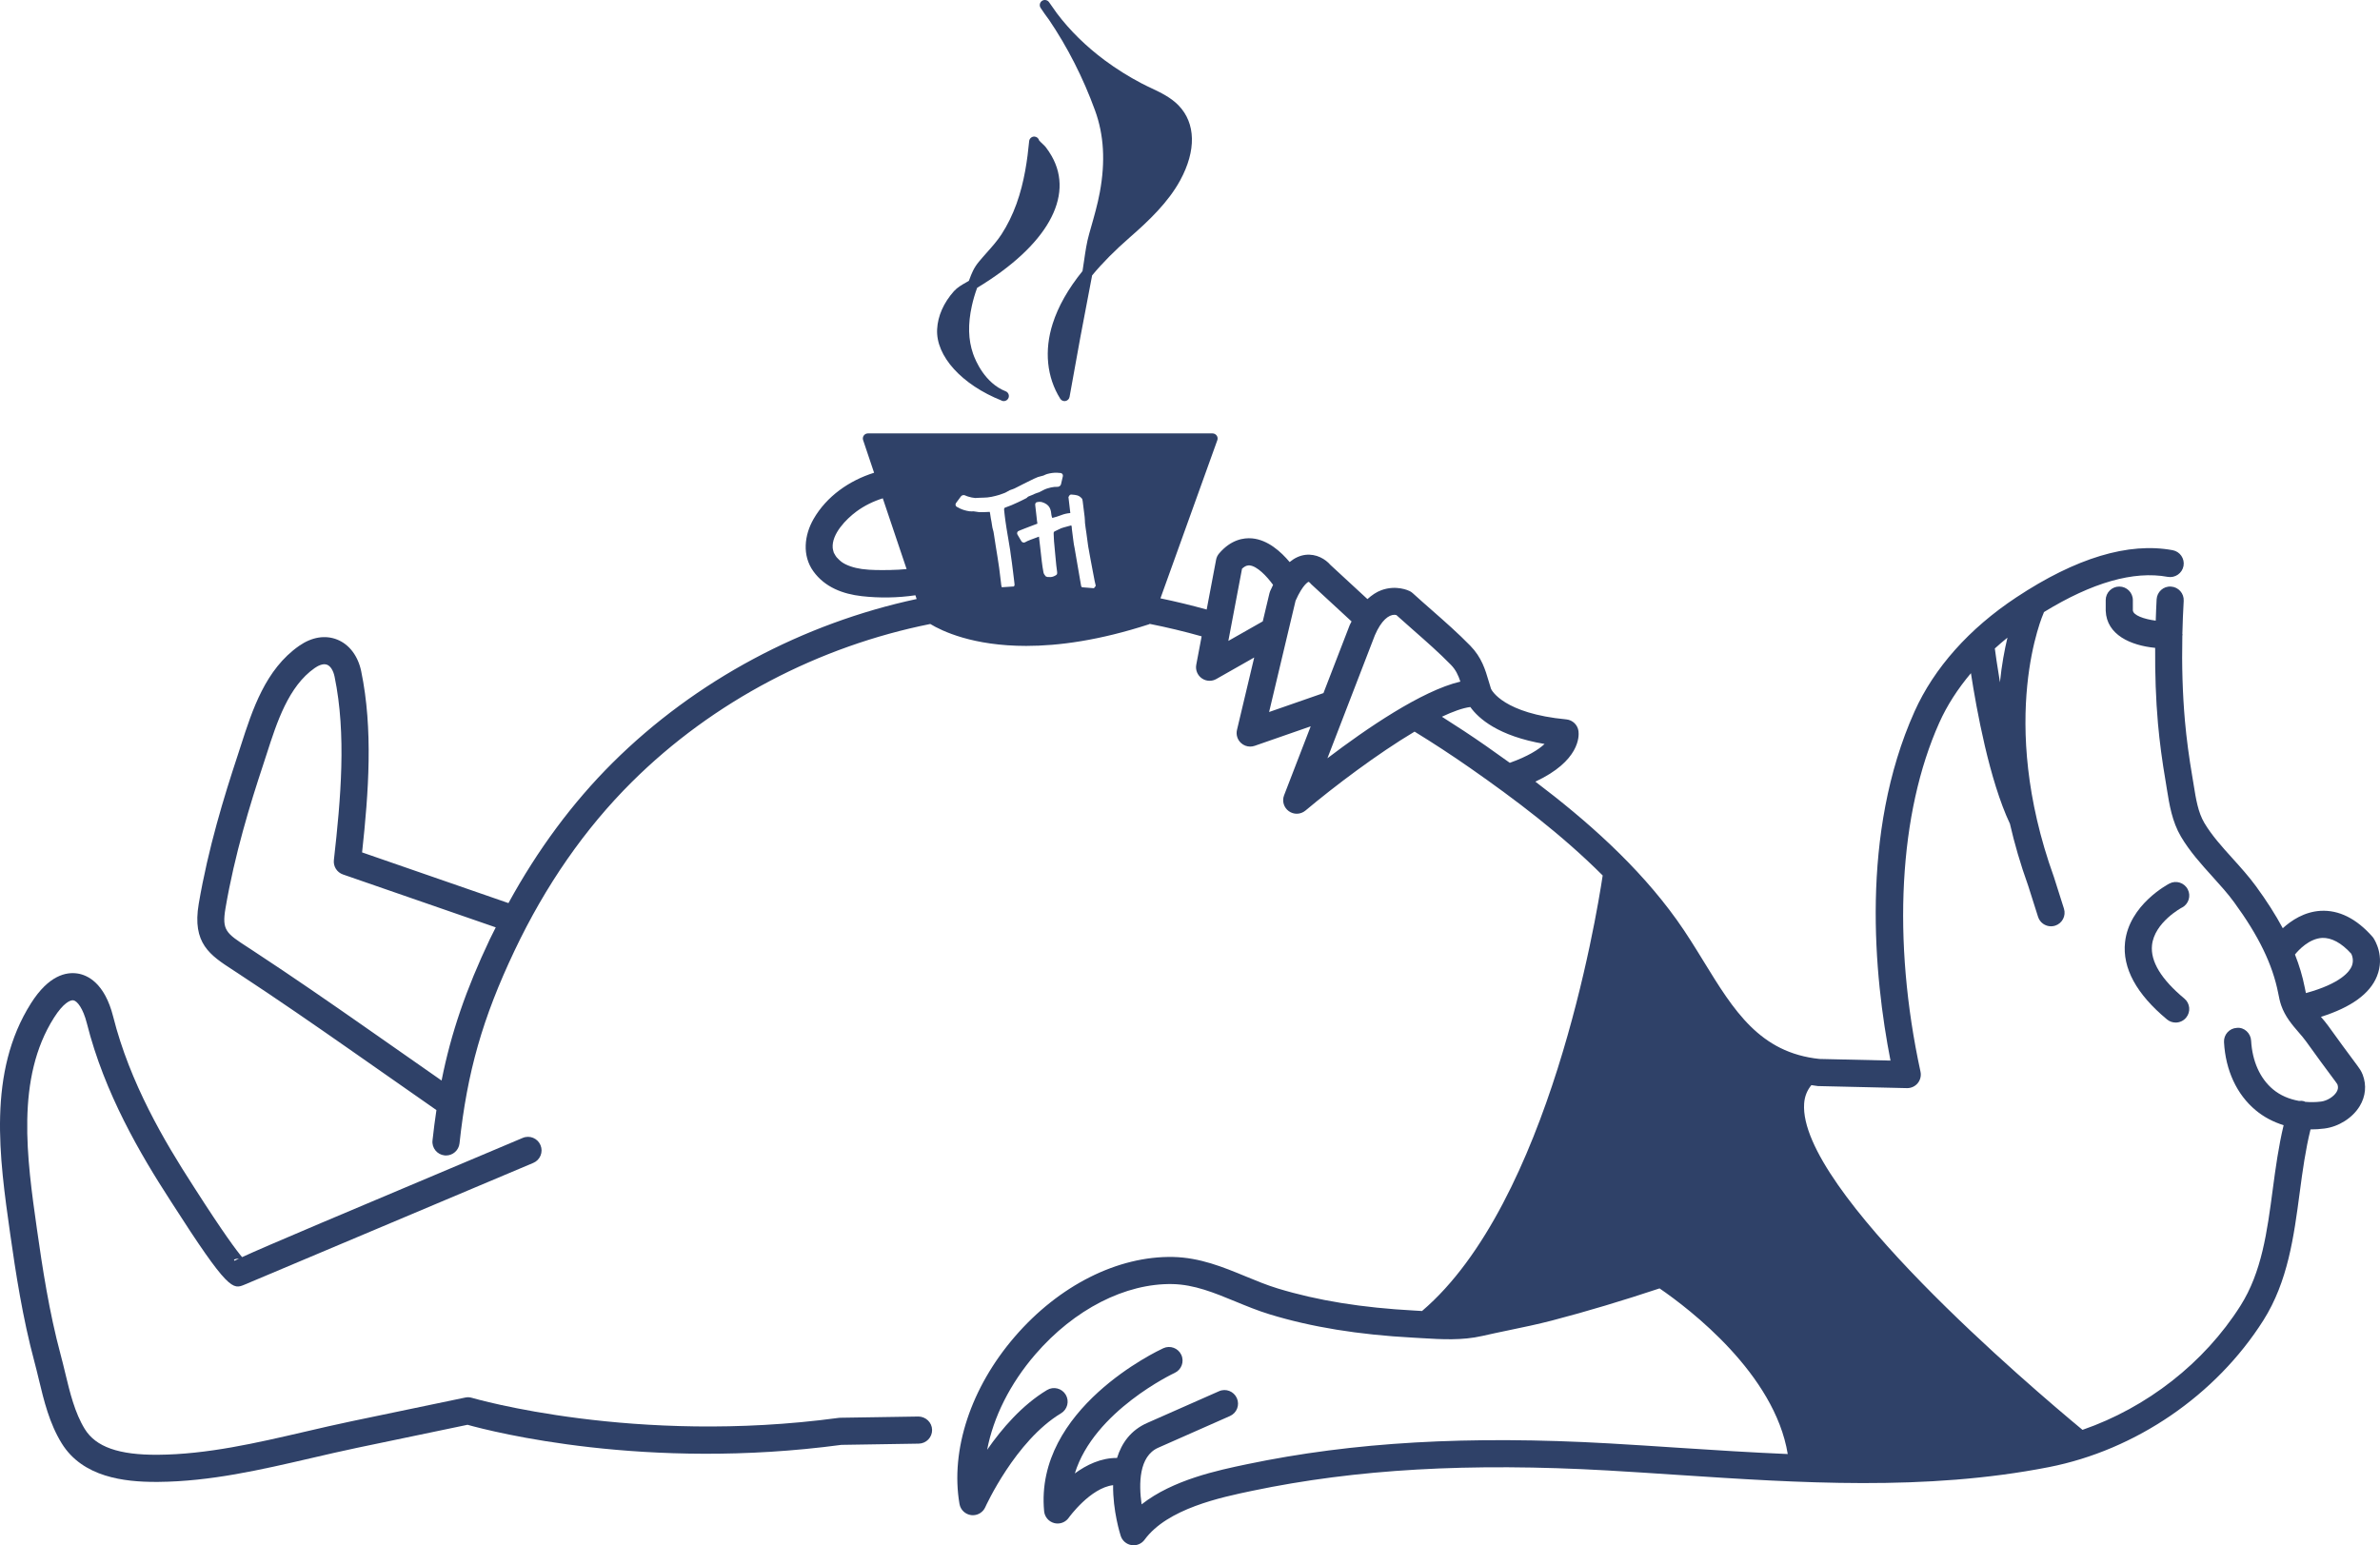 <svg xmlns="http://www.w3.org/2000/svg" xmlns:xlink="http://www.w3.org/1999/xlink" width="365px" height="237px" viewBox="0 0 365 237"><title>HN-ImmuneSchein_TeaHaus-Illustrations_Bear</title><g id="Page-1" stroke="none" stroke-width="1" fill="none" fill-rule="evenodd"><g id="ABOUT" transform="translate(-60, -939)" fill="#2F4168" fill-rule="nonzero"><g id="HN-ImmuneSchein_TeaHaus-Illustrations_Bear" transform="translate(60, 939)"><path d="M334.631,139.2 C335.648,138.668 336.044,137.417 335.516,136.397 C334.987,135.378 333.727,134.974 332.711,135.506 C332.459,135.638 326.525,138.772 325.9,144.509 C325.472,148.467 327.637,152.45 332.335,156.352 C332.727,156.675 333.195,156.831 333.663,156.831 C334.259,156.831 334.855,156.575 335.264,156.08 C336,155.196 335.88,153.885 334.995,153.149 C331.446,150.199 329.778,147.448 330.034,144.969 C330.402,141.463 334.563,139.224 334.627,139.192 L334.631,139.2 Z" id="Path"></path><path d="M364.013,143.886 C363.965,143.814 363.909,143.742 363.849,143.674 C361.384,140.871 358.679,139.536 355.878,139.696 C353.382,139.844 351.401,141.171 350.089,142.362 C348.98,140.299 347.624,138.169 345.979,135.922 C344.879,134.418 343.618,133.019 342.398,131.668 C340.745,129.841 339.185,128.109 338.056,126.202 C337.096,124.575 336.772,122.544 336.428,120.393 L336.24,119.258 C335.704,116.131 335.328,113.293 335.087,110.59 C334.719,106.392 334.591,102.066 334.687,97.504 C334.687,97.445 334.719,97.393 334.719,97.333 C334.719,97.289 334.695,97.253 334.691,97.213 C334.731,95.561 334.795,93.882 334.895,92.159 C334.963,91.012 334.087,90.028 332.939,89.964 C331.794,89.88 330.806,90.776 330.742,91.919 C330.678,93.031 330.646,94.106 330.606,95.19 C328.809,94.958 327.129,94.366 327.097,93.594 L327.097,92.039 C327.097,90.888 326.165,89.96 325.016,89.96 C323.868,89.96 322.935,90.892 322.935,92.039 L322.935,93.678 C323.083,97.373 326.753,98.992 330.518,99.364 C330.49,103.362 330.618,107.208 330.946,110.954 C331.198,113.773 331.586,116.719 332.143,119.957 L332.319,121.049 C332.691,123.372 333.111,126.006 334.475,128.313 C335.816,130.584 337.592,132.551 339.313,134.454 C340.517,135.786 341.65,137.041 342.622,138.372 C346.383,143.514 348.524,147.912 349.388,152.322 C349.508,152.957 349.64,153.593 349.852,154.205 C350.445,155.916 351.549,157.199 352.525,158.327 C352.933,158.798 353.342,159.266 353.698,159.77 C355.174,161.841 356.687,163.884 358.207,165.927 C358.295,166.047 358.431,166.231 358.463,166.295 C358.623,166.715 358.583,167.078 358.339,167.482 C357.903,168.202 356.883,168.833 355.962,168.949 C355.114,169.057 354.31,169.053 353.53,168.989 C353.482,168.969 353.446,168.933 353.394,168.917 C353.114,168.833 352.829,168.813 352.561,168.845 C351.061,168.574 349.712,168.006 348.596,167.078 C346.603,165.415 345.411,162.764 345.235,159.61 C345.175,158.463 344.171,157.515 343.042,157.647 C341.894,157.707 341.013,158.69 341.078,159.838 C341.314,164.156 343.034,167.862 345.927,170.273 C347.196,171.332 348.648,172.084 350.221,172.572 C349.448,175.79 348.992,179.116 348.56,182.359 C347.692,188.912 346.875,195.097 343.594,200.274 C338.02,209.066 329.234,215.886 319.374,219.297 C311.564,212.828 275.78,182.427 276.684,169.265 C276.76,168.138 277.152,167.21 277.796,166.427 C278.128,166.475 278.449,166.535 278.793,166.571 L292.449,166.886 L292.497,166.886 C293.117,166.886 293.706,166.611 294.102,166.131 C294.506,165.639 294.666,164.987 294.53,164.364 C290.156,144.198 291.209,124.687 297.415,110.834 C298.603,108.179 300.252,105.64 302.264,103.246 C303.125,108.831 305.093,119.662 308.247,126.346 C308.939,129.353 309.847,132.519 311.043,135.838 L312.56,140.615 C312.84,141.503 313.66,142.067 314.545,142.067 C314.753,142.067 314.965,142.035 315.177,141.971 C316.273,141.623 316.877,140.451 316.529,139.356 L314.989,134.502 C306.226,110.162 313.36,94.126 313.436,93.966 C313.448,93.938 313.444,93.906 313.456,93.878 C320.839,89.348 327.225,87.509 332.443,88.473 C333.567,88.677 334.659,87.933 334.867,86.806 C335.075,85.674 334.327,84.591 333.199,84.383 C326.429,83.128 318.362,85.566 309.223,91.619 C302.012,96.385 296.615,102.442 293.614,109.127 C285.219,127.858 287.416,149.787 289.928,162.661 L279.053,162.413 C269.878,161.465 265.892,154.972 261.279,147.456 C259.982,145.345 258.642,143.162 257.153,141.083 C251.199,132.771 243.297,125.811 235.466,119.882 C242.252,116.715 242.184,112.937 242.08,112.137 C241.956,111.174 241.18,110.426 240.212,110.334 C230.636,109.431 228.784,105.908 228.664,105.648 C228.54,105.265 228.428,104.889 228.324,104.529 C227.788,102.71 227.235,100.827 225.483,99.032 C223.602,97.105 221.557,95.31 219.577,93.57 C218.596,92.711 217.62,91.851 216.664,90.98 C216.52,90.848 216.364,90.74 216.192,90.656 C215.988,90.556 214.131,89.688 211.85,90.516 C211.074,90.8 210.374,91.288 209.713,91.883 L204.04,86.646 C203.283,85.766 201.883,84.895 200.19,85.099 C199.33,85.207 198.53,85.582 197.781,86.202 C196.449,84.615 194.436,82.792 192.028,82.572 C190.735,82.456 188.778,82.756 186.962,84.887 C186.726,85.163 186.566,85.494 186.502,85.85 L185.057,93.486 C182.696,92.831 180.332,92.259 177.967,91.767 L186.69,67.515 C186.778,67.275 186.742,67.007 186.594,66.804 C186.446,66.6 186.21,66.472 185.954,66.472 L133.108,66.472 C132.856,66.472 132.62,66.592 132.472,66.796 C132.324,66.999 132.288,67.259 132.368,67.499 L134.052,72.505 C130.247,73.696 126.774,76.115 124.773,79.593 C123.345,82.072 122.992,85.203 124.741,87.625 C126.51,90.076 129.259,91.104 132.171,91.435 C134.848,91.739 137.677,91.699 140.386,91.296 L140.578,91.871 C123.216,95.597 106.719,104.289 93.943,116.995 C87.785,123.12 82.443,130.348 77.977,138.508 L55.53,130.732 C56.534,121.501 57.238,111.845 55.394,102.95 C54.906,100.599 53.565,98.832 51.709,98.092 C49.88,97.361 47.811,97.704 45.883,99.048 C40.701,102.658 38.7,108.879 36.932,114.368 L36.391,116.035 C34.399,122.064 31.93,130.08 30.477,138.624 C29.445,144.697 32.222,146.496 35.735,148.779 L36.439,149.239 C42.561,153.253 48.483,157.359 53.473,160.845 L66.93,170.253 C66.706,171.764 66.501,173.307 66.329,174.914 C66.205,176.058 67.034,177.081 68.178,177.205 C68.254,177.213 68.33,177.217 68.402,177.217 C69.45,177.217 70.355,176.426 70.471,175.358 C71.647,164.42 74.008,156.144 78.894,145.837 C83.651,135.802 89.705,127.09 96.884,119.949 C109.396,107.504 125.637,99.112 142.667,95.701 C144.48,96.797 149.213,99.064 157.376,99.064 C162.354,99.064 168.6,98.22 176.222,95.745 C176.262,95.733 176.286,95.701 176.322,95.685 C178.975,96.213 181.636,96.849 184.285,97.596 L183.461,101.946 C183.309,102.742 183.637,103.554 184.297,104.025 C184.657,104.285 185.081,104.413 185.505,104.413 C185.857,104.413 186.214,104.325 186.534,104.141 L192.348,100.839 L189.707,111.941 C189.531,112.681 189.771,113.457 190.339,113.968 C190.727,114.32 191.227,114.504 191.735,114.504 C191.964,114.504 192.196,114.464 192.42,114.388 L201.011,111.398 L196.929,121.976 C196.585,122.864 196.889,123.868 197.661,124.415 C198.026,124.675 198.45,124.803 198.87,124.803 C199.346,124.803 199.822,124.639 200.21,124.315 C204.664,120.577 211.262,115.596 216.94,112.209 C219.801,113.964 222.686,115.851 225.527,117.835 C232.213,122.504 239.455,127.938 245.79,134.27 C244.801,140.855 237.575,184.474 218.084,201.07 L216.94,201.002 C208.897,200.574 202.035,199.466 195.953,197.611 C194.292,197.104 192.7,196.448 191.015,195.752 C187.586,194.337 184.037,192.878 179.927,192.782 C171.425,192.602 162.398,197.16 155.635,205 C148.901,212.8 145.728,222.391 147.149,230.663 C147.305,231.567 148.033,232.258 148.941,232.374 C149.029,232.386 149.117,232.39 149.201,232.39 C150.013,232.39 150.766,231.914 151.102,231.159 C151.146,231.059 155.723,220.964 162.726,216.758 C163.71,216.166 164.03,214.887 163.438,213.899 C162.842,212.916 161.561,212.596 160.577,213.188 C156.756,215.483 153.643,219.109 151.39,222.355 C152.338,217.362 154.891,212.224 158.784,207.714 C164.746,200.806 172.605,196.796 179.831,196.94 C183.165,197.016 186.206,198.267 189.427,199.594 C191.127,200.294 192.884,201.022 194.736,201.585 C201.143,203.54 208.333,204.708 216.716,205.156 L218.084,205.236 C221.101,205.42 224.23,205.603 227.307,204.9 C228.688,204.584 230.068,204.296 231.453,204.008 C233.593,203.564 235.806,203.105 237.991,202.537 C243.401,201.126 248.883,199.474 254.512,197.603 C259.158,200.79 272.158,210.725 274.171,223.007 C268.581,222.767 263.007,222.415 257.493,222.051 C253.92,221.815 250.351,221.58 246.786,221.376 C225.171,220.152 207.509,221.164 191.227,224.57 C186.778,225.502 179.883,226.945 175.078,230.727 C174.634,227.597 174.646,223.343 177.635,222.035 L188.626,217.178 C189.679,216.714 190.155,215.487 189.687,214.435 C189.223,213.384 187.99,212.9 186.942,213.376 L175.958,218.229 C173.397,219.349 172.009,221.352 171.313,223.607 C168.864,223.587 166.631,224.662 164.838,225.981 C167.767,216.402 180.008,210.625 180.152,210.561 C181.196,210.077 181.652,208.842 181.168,207.798 C180.688,206.755 179.447,206.295 178.407,206.779 C177.599,207.151 158.652,216.058 160.129,231.779 C160.213,232.646 160.825,233.37 161.669,233.594 C161.845,233.642 162.025,233.662 162.202,233.662 C162.87,233.662 163.51,233.338 163.906,232.774 C163.942,232.722 167.207,228.204 170.708,227.781 C170.66,231.695 171.781,235.273 171.873,235.557 C172.113,236.3 172.749,236.848 173.521,236.972 C173.629,236.992 173.741,237 173.853,237 C174.51,237 175.138,236.688 175.534,236.148 C179.039,231.371 187.202,229.66 192.076,228.64 C207.989,225.314 225.299,224.326 246.546,225.526 C250.095,225.73 253.652,225.965 257.213,226.201 C275.944,227.437 295.306,228.72 314.213,225.014 C327.533,222.403 339.833,213.991 347.108,202.509 C350.877,196.556 351.797,189.619 352.685,182.911 C353.134,179.52 353.582,176.298 354.346,173.219 C354.358,173.219 354.37,173.219 354.378,173.219 C355.062,173.219 355.758,173.175 356.471,173.083 C358.667,172.808 360.792,171.456 361.892,169.641 C362.793,168.15 362.957,166.447 362.353,164.843 C362.129,164.244 361.788,163.788 361.54,163.452 C360.036,161.429 358.539,159.41 357.079,157.363 C356.731,156.875 356.335,156.416 355.942,155.956 C360.56,154.501 363.461,152.414 364.537,149.715 C365.762,146.648 364.189,144.162 364.005,143.886 L364.013,143.886 Z M305.93,99.456 C306.55,98.892 307.198,98.336 307.866,97.796 C307.418,99.655 306.99,101.938 306.714,104.641 C306.282,102.066 306.018,100.131 305.93,99.46 L305.93,99.456 Z M67.722,165.723 L55.858,157.431 C50.844,153.929 44.89,149.799 38.724,145.757 L38,145.285 C34.695,143.138 34.007,142.694 34.579,139.316 C35.983,131.048 38.396,123.224 40.345,117.339 L40.897,115.64 C42.461,110.778 44.238,105.265 48.263,102.458 C48.696,102.158 49.516,101.69 50.168,101.954 C50.692,102.162 51.12,102.846 51.312,103.785 C53.141,112.613 52.265,122.524 51.204,131.916 C51.096,132.879 51.673,133.795 52.593,134.115 L76.029,142.231 C75.729,142.834 75.416,143.43 75.124,144.046 C71.471,151.75 69.186,158.383 67.722,165.719 L67.722,165.723 Z M163.918,76.139 C163.954,76.087 163.982,76.039 164.006,75.995 C164.026,75.951 164.07,75.911 164.134,75.879 C164.21,75.855 164.282,75.843 164.354,75.851 C164.422,75.855 164.494,75.863 164.566,75.875 C164.634,75.875 164.706,75.879 164.774,75.891 C164.846,75.903 164.91,75.915 164.97,75.927 C165.159,75.951 165.327,76.003 165.471,76.083 C165.615,76.163 165.747,76.267 165.859,76.395 C165.927,76.451 165.971,76.519 165.987,76.595 C166.007,76.671 166.023,76.755 166.039,76.843 C166.087,77.246 166.135,77.654 166.191,78.066 C166.247,78.478 166.295,78.886 166.343,79.289 C166.355,79.437 166.367,79.585 166.375,79.733 C166.383,79.881 166.391,80.037 166.395,80.197 C166.415,80.457 166.451,80.709 166.491,80.957 C166.535,81.2 166.571,81.452 166.603,81.712 C166.635,82.028 166.679,82.344 166.731,82.656 C166.783,82.968 166.827,83.283 166.859,83.599 C166.871,83.723 166.887,83.847 166.915,83.967 C166.943,84.087 166.967,84.211 166.987,84.335 C166.999,84.415 167.027,84.575 167.071,84.819 C167.115,85.063 167.167,85.35 167.227,85.678 C167.291,86.006 167.355,86.354 167.423,86.722 C167.491,87.09 167.559,87.433 167.619,87.757 C167.679,88.081 167.735,88.365 167.783,88.609 C167.831,88.853 167.863,89.013 167.875,89.093 C167.907,89.201 167.931,89.313 167.951,89.424 C167.971,89.536 167.995,89.648 168.028,89.756 C168.056,89.844 168.028,89.924 167.939,90.004 C167.859,90.076 167.811,90.148 167.775,90.216 C167.159,90.16 166.543,90.112 165.927,90.068 C165.887,90 165.819,89.952 165.803,89.864 L164.83,84.227 L164.814,84.127 C164.718,83.695 164.646,83.259 164.598,82.82 C164.55,82.38 164.494,81.94 164.43,81.504 C164.41,81.38 164.394,81.264 164.386,81.157 C164.378,81.049 164.37,80.937 164.362,80.825 C164.358,80.793 164.346,80.757 164.334,80.717 C164.322,80.681 164.31,80.633 164.302,80.577 C164.082,80.637 163.874,80.693 163.674,80.745 C163.478,80.797 163.278,80.849 163.082,80.909 C162.842,80.973 162.61,81.065 162.398,81.181 C162.182,81.296 161.961,81.404 161.737,81.5 C161.641,81.552 161.597,81.616 161.597,81.696 C161.585,81.768 161.585,81.82 161.589,81.852 C161.601,82.044 161.609,82.236 161.617,82.424 C161.625,82.612 161.637,82.804 161.645,82.996 C161.677,83.323 161.709,83.643 161.733,83.955 C161.757,84.267 161.789,84.587 161.821,84.915 C161.849,85.211 161.877,85.502 161.905,85.794 C161.933,86.09 161.961,86.382 161.989,86.678 C162.009,86.858 162.029,87.038 162.058,87.218 C162.082,87.397 162.106,87.577 162.126,87.757 C162.138,87.905 162.126,88.013 162.086,88.081 C162.046,88.153 161.957,88.221 161.821,88.289 C161.673,88.373 161.517,88.433 161.353,88.473 C161.189,88.513 161.017,88.521 160.841,88.493 C160.817,88.485 160.789,88.485 160.753,88.493 C160.721,88.497 160.685,88.501 160.649,88.493 C160.589,88.469 160.525,88.453 160.469,88.437 C160.409,88.425 160.365,88.393 160.333,88.341 C160.261,88.261 160.197,88.173 160.141,88.081 C160.085,87.989 160.049,87.889 160.029,87.789 C159.969,87.501 159.917,87.214 159.881,86.926 C159.841,86.638 159.805,86.35 159.765,86.058 C159.729,85.71 159.689,85.366 159.649,85.027 C159.609,84.691 159.569,84.347 159.533,83.995 C159.513,83.735 159.481,83.483 159.445,83.243 C159.409,83.004 159.381,82.752 159.357,82.492 C159.345,82.416 159.337,82.352 159.341,82.304 C158.852,82.48 158.42,82.64 158.036,82.788 C157.652,82.936 157.404,83.048 157.292,83.124 C157.176,83.188 157.08,83.22 157.008,83.216 C156.932,83.212 156.864,83.192 156.8,83.156 C156.736,83.12 156.68,83.068 156.636,82.996 C156.572,82.892 156.508,82.784 156.44,82.668 C156.312,82.46 156.192,82.252 156.071,82.04 C156.011,81.948 155.979,81.864 155.987,81.796 C155.991,81.724 156.003,81.668 156.015,81.62 C156.039,81.568 156.08,81.524 156.128,81.48 C156.148,81.464 156.248,81.42 156.432,81.34 C156.616,81.264 156.844,81.173 157.124,81.065 C157.404,80.961 157.716,80.841 158.06,80.705 C158.404,80.569 158.748,80.441 159.097,80.313 C159.077,80.133 159.052,79.957 159.024,79.793 C158.996,79.625 158.976,79.449 158.968,79.269 C158.94,78.974 158.908,78.682 158.868,78.382 C158.828,78.086 158.792,77.782 158.764,77.478 C158.744,77.354 158.76,77.254 158.816,77.178 C158.832,77.13 158.852,77.099 158.884,77.079 C158.916,77.059 158.96,77.043 159.012,77.023 C159.301,76.951 159.565,76.947 159.813,77.015 C160.061,77.083 160.293,77.194 160.517,77.35 C160.701,77.478 160.845,77.638 160.953,77.826 C161.061,78.014 161.133,78.222 161.173,78.442 C161.201,78.61 161.225,78.774 161.241,78.938 C161.257,79.102 161.305,79.269 161.381,79.437 C161.845,79.321 162.298,79.177 162.746,79.006 C163.194,78.83 163.658,78.726 164.146,78.686 C164.094,78.258 164.046,77.846 164.002,77.454 C163.958,77.059 163.91,76.651 163.858,76.223 L163.914,76.143 L163.918,76.139 Z M136.593,87.421 C135.132,87.441 133.62,87.469 132.171,87.27 C130.959,87.102 129.763,86.706 129.046,86.166 C128.862,86.026 128.694,85.866 128.534,85.702 C128.274,85.438 128.282,85.45 128.146,85.239 C128.066,85.111 127.99,84.983 127.918,84.847 C127.802,84.619 127.782,84.579 127.862,84.723 C127.794,84.539 127.71,84.131 127.706,84.051 C127.522,81.892 129.771,79.613 131.343,78.45 C132.572,77.542 133.964,76.871 135.385,76.427 L139.038,87.278 C138.23,87.361 137.417,87.405 136.597,87.417 L136.593,87.421 Z M153.531,89.528 C153.483,89.125 153.435,88.721 153.383,88.321 C153.331,87.921 153.283,87.521 153.235,87.114 C153.195,86.822 153.155,86.538 153.107,86.266 C153.058,85.994 153.018,85.71 152.978,85.418 C152.926,85.127 152.882,84.843 152.838,84.555 C152.794,84.271 152.746,83.983 152.698,83.691 C152.658,83.387 152.61,83.088 152.558,82.784 C152.506,82.48 152.458,82.18 152.418,81.876 C152.394,81.664 152.346,81.452 152.282,81.244 C152.218,81.037 152.174,80.829 152.146,80.613 C152.126,80.421 152.094,80.233 152.058,80.041 C152.018,79.853 151.986,79.665 151.95,79.473 C151.918,79.293 151.898,79.154 151.886,79.046 C151.874,78.938 151.858,78.842 151.842,78.75 C151.842,78.694 151.826,78.614 151.794,78.518 C151.794,78.514 151.79,78.51 151.786,78.506 C151.682,78.514 151.574,78.518 151.47,78.522 C151.034,78.55 150.606,78.558 150.186,78.55 C150.049,78.538 149.901,78.518 149.745,78.486 C149.589,78.454 149.445,78.434 149.305,78.422 C149.201,78.422 149.105,78.422 149.013,78.43 C148.925,78.438 148.821,78.43 148.709,78.418 C148.157,78.342 147.657,78.198 147.205,77.982 C147.133,77.942 147.072,77.906 147.02,77.878 C146.968,77.85 146.916,77.822 146.864,77.798 C146.824,77.766 146.78,77.742 146.724,77.73 C146.624,77.658 146.564,77.57 146.544,77.458 C146.524,77.35 146.548,77.242 146.62,77.146 L147.377,76.123 C147.445,76.035 147.541,75.975 147.665,75.947 C147.789,75.919 147.901,75.927 148.009,75.979 C148.145,76.047 148.297,76.107 148.473,76.159 C148.625,76.207 148.797,76.251 148.993,76.295 C149.157,76.331 149.333,76.355 149.517,76.375 C149.557,76.367 149.597,76.367 149.641,76.375 C149.801,76.359 149.949,76.351 150.085,76.351 C150.214,76.351 150.342,76.351 150.47,76.335 C150.602,76.323 150.714,76.323 150.806,76.327 C151.23,76.323 151.65,76.279 152.058,76.199 C152.47,76.115 152.882,76.011 153.299,75.883 C153.419,75.839 153.539,75.795 153.663,75.751 C153.787,75.707 153.915,75.663 154.043,75.615 C154.195,75.555 154.331,75.483 154.455,75.407 C154.579,75.327 154.715,75.255 154.863,75.183 C155.015,75.123 155.167,75.068 155.327,75.016 C155.483,74.964 155.639,74.9 155.783,74.816 C155.963,74.728 156.14,74.64 156.308,74.552 C156.476,74.464 156.644,74.38 156.816,74.292 C157.22,74.096 157.616,73.9 158.008,73.7 C158.4,73.5 158.788,73.32 159.173,73.164 C159.305,73.12 159.445,73.08 159.601,73.048 C159.757,73.017 159.901,72.977 160.029,72.933 C160.125,72.893 160.213,72.853 160.293,72.809 C160.373,72.765 160.465,72.729 160.577,72.701 C161.113,72.553 161.633,72.485 162.13,72.501 C162.21,72.509 162.282,72.517 162.342,72.525 C162.402,72.533 162.458,72.537 162.518,72.537 C162.566,72.553 162.618,72.553 162.674,72.545 C162.794,72.569 162.882,72.629 162.946,72.721 C163.006,72.813 163.026,72.921 163.002,73.041 L162.714,74.28 C162.686,74.388 162.622,74.48 162.518,74.556 C162.414,74.632 162.306,74.668 162.19,74.664 C162.037,74.656 161.873,74.664 161.693,74.68 C161.533,74.696 161.357,74.724 161.165,74.764 C160.969,74.804 160.769,74.86 160.565,74.928 C160.357,75 160.161,75.084 159.973,75.183 C159.785,75.283 159.585,75.387 159.373,75.495 C159.265,75.535 159.149,75.575 159.028,75.607 C158.908,75.639 158.792,75.683 158.688,75.735 C158.54,75.819 158.384,75.887 158.216,75.947 C158.048,76.003 157.888,76.071 157.74,76.139 C157.656,76.179 157.588,76.227 157.54,76.287 C157.492,76.347 157.428,76.395 157.34,76.435 C157.128,76.539 156.92,76.647 156.712,76.751 C156.504,76.855 156.296,76.955 156.084,77.051 C155.459,77.354 154.815,77.618 154.151,77.85 C154.087,77.874 154.043,77.906 154.023,77.95 C154.003,77.994 153.991,78.038 153.987,78.086 C153.987,78.134 153.987,78.19 153.999,78.258 C154.011,78.394 154.027,78.534 154.043,78.674 C154.063,78.814 154.079,78.958 154.091,79.106 C154.111,79.297 154.147,79.565 154.195,79.913 C154.243,80.261 154.295,80.617 154.355,80.981 C154.411,81.344 154.467,81.676 154.519,81.976 C154.571,82.276 154.607,82.48 154.623,82.58 C154.683,82.984 154.747,83.383 154.819,83.779 C154.891,84.175 154.955,84.575 154.999,84.979 C155.063,85.426 155.127,85.87 155.187,86.306 C155.247,86.746 155.303,87.19 155.355,87.637 C155.383,87.933 155.419,88.217 155.459,88.489 C155.499,88.765 155.535,89.049 155.563,89.34 C155.571,89.384 155.575,89.428 155.575,89.468 C155.575,89.508 155.579,89.552 155.587,89.596 C155.615,89.748 155.571,89.856 155.491,89.944 C154.871,89.972 154.251,90.024 153.635,90.068 C153.583,89.908 153.543,89.74 153.527,89.54 L153.531,89.528 Z M188.382,98.292 L190.479,87.222 C191.079,86.67 191.479,86.71 191.643,86.718 C192.772,86.818 194.252,88.333 195.241,89.704 C195.093,90.008 194.941,90.316 194.796,90.652 C194.748,90.76 194.708,90.876 194.684,90.992 L193.66,95.298 L188.382,98.296 L188.382,98.292 Z M194.632,109.199 L198.69,92.135 C199.842,89.532 200.686,89.241 200.674,89.233 C200.726,89.245 200.843,89.333 200.867,89.356 C200.939,89.448 201.019,89.532 201.103,89.612 L207.277,95.314 C207.185,95.509 207.081,95.665 206.993,95.873 L202.967,106.3 L194.628,109.203 L194.632,109.199 Z M210.85,97.437 C211.854,95.098 212.999,94.29 213.851,94.29 C213.951,94.29 214.051,94.302 214.143,94.326 C215.023,95.126 215.924,95.913 216.824,96.705 C218.745,98.392 220.729,100.135 222.498,101.946 C223.254,102.718 223.634,103.538 223.966,104.537 C218.04,105.92 209.469,111.809 203.575,116.295 L210.85,97.437 L210.85,97.437 Z M221.129,109.926 C222.822,109.127 224.322,108.583 225.491,108.435 C226.727,110.166 229.744,112.897 236.879,114.104 C235.962,114.96 234.318,116.011 231.545,116.995 C230.32,116.111 229.104,115.248 227.908,114.412 C225.667,112.845 223.394,111.358 221.125,109.922 L221.129,109.926 Z M360.676,148.168 C360.364,148.955 359.04,150.83 353.638,152.31 C353.574,152.038 353.514,151.75 353.45,151.41 C353.126,149.747 352.625,148.084 351.961,146.392 C352.485,145.745 354.106,143.958 356.139,143.846 C357.547,143.802 359.068,144.585 360.592,146.273 C360.708,146.508 361.028,147.284 360.676,148.164 L360.676,148.168 Z" id="Shape"></path><path d="M140.834,217.254 L128.85,217.442 C128.766,217.442 128.686,217.45 128.606,217.462 C97.364,221.676 72.624,214.459 72.375,214.387 C72.043,214.287 71.691,214.271 71.355,214.343 L53.957,217.969 C51.54,218.473 49.128,219.033 46.707,219.597 C39.36,221.3 31.762,223.067 24.211,223.119 C18.213,223.163 14.688,221.907 13.004,219.173 C11.467,216.678 10.719,213.564 9.995,210.549 C9.77,209.613 9.546,208.682 9.298,207.77 C7.542,201.238 6.513,194.481 5.665,188.516 C4.125,177.673 2.38,165.379 8.282,156.08 C9.706,153.837 10.791,153.337 11.259,153.421 C11.847,153.517 12.747,154.664 13.324,156.955 C16.025,167.686 21.558,177.073 26.08,184.054 L26.292,184.386 C35.043,198.059 35.711,197.779 37.512,197.024 C37.932,196.844 81.783,178.357 81.783,178.357 C82.843,177.913 83.339,176.69 82.891,175.63 C82.443,174.571 81.226,174.071 80.162,174.523 C51.236,186.717 40.909,191.067 37.128,192.806 C36.311,191.85 34.335,189.235 29.797,182.143 L29.573,181.791 C25.228,175.082 19.914,166.079 17.361,155.936 C16.049,150.718 13.388,149.547 11.919,149.311 C10.143,149.031 7.474,149.587 4.765,153.853 C-1.957,164.448 -0.097,177.545 1.564,189.247 C2.408,195.189 3.46,202.093 5.277,208.85 C5.513,209.729 5.729,210.621 5.945,211.525 C6.745,214.855 7.574,218.297 9.458,221.356 C12.687,226.597 19.134,227.281 23.863,227.281 C23.991,227.281 24.119,227.281 24.243,227.281 C32.254,227.221 40.081,225.406 47.651,223.651 C50.04,223.095 52.425,222.543 54.81,222.043 L71.699,218.521 C75.545,219.593 99.056,225.614 129.038,221.6 L140.898,221.412 C142.051,221.392 142.967,220.448 142.947,219.297 C142.927,218.149 141.971,217.262 140.83,217.25 L140.834,217.254 Z M36.643,193.034 L36.643,193.034 C36.375,193.162 36.151,193.269 35.959,193.365 L35.883,193.19 C36.155,193.074 36.411,193.034 36.639,193.034 L36.643,193.034 Z" id="Shape"></path><path d="M153.643,61.454 L153.655,61.462 C153.751,61.498 153.847,61.518 153.943,61.518 C154.255,61.518 154.547,61.33 154.667,61.026 C154.827,60.623 154.631,60.171 154.231,60.011 C154.231,60.011 154.227,60.011 154.223,60.011 C151.014,58.736 149.597,55.289 149.237,54.266 C148.485,52.111 148.425,49.7 149.049,46.889 C149.249,45.986 149.517,45.066 149.857,44.143 C160.553,37.686 164.822,30.15 161.285,23.933 C161.017,23.461 160.709,23.001 160.361,22.545 C160.273,22.429 160.085,22.249 159.877,22.054 C159.729,21.914 159.473,21.674 159.365,21.542 C159.289,21.23 159.02,20.982 158.68,20.95 C158.26,20.906 157.872,21.226 157.832,21.65 L157.832,21.65 L157.832,21.658 C157.572,24.356 157.116,27.887 155.887,31.273 C155.263,32.992 154.511,34.519 153.587,35.947 C152.962,36.91 152.174,37.802 151.334,38.745 C150.922,39.209 150.51,39.673 150.118,40.149 C149.321,41.108 149.005,41.96 148.669,42.859 L148.585,43.075 L148.161,43.319 C147.501,43.695 146.82,44.079 146.3,44.658 C144.72,46.434 143.823,48.453 143.719,50.496 C143.507,54.61 147.493,59.007 153.639,61.446 L153.643,61.454 Z" id="Path"></path><path d="M160.817,2.943 C163.718,7.217 166.107,11.915 167.935,16.932 C169.304,20.69 169.54,24.796 168.668,29.498 C168.324,31.369 167.779,33.26 167.259,35.083 L167.031,35.891 C166.655,37.206 166.459,38.577 166.267,39.905 C166.187,40.46 166.107,41.02 166.015,41.572 C163.806,44.311 162.294,46.977 161.445,49.632 C160.125,53.758 160.533,57.848 162.598,61.15 C162.742,61.382 162.994,61.518 163.262,61.518 C163.31,61.518 163.362,61.514 163.41,61.502 C163.726,61.442 163.974,61.19 164.03,60.87 C165.083,54.901 166.223,48.74 167.427,42.559 C167.447,42.456 167.467,42.348 167.487,42.24 C169.052,40.345 170.976,38.406 173.269,36.406 C176.206,33.844 179.179,31.005 181.008,27.635 C183.477,23.081 183.385,18.903 180.756,16.176 C179.567,14.945 178.039,14.217 176.554,13.514 C176.066,13.282 175.574,13.05 175.086,12.794 C173.085,11.747 171.185,10.551 169.432,9.252 C166.547,7.105 164.082,4.686 162.086,2.039 C161.689,1.46 161.285,0.884 160.873,0.32 C160.621,-0.024 160.145,-0.1 159.797,0.136 C159.449,0.376 159.357,0.852 159.589,1.208 C159.977,1.795 160.385,2.379 160.813,2.951 L160.817,2.943 Z" id="Path"></path></g></g></g></svg>